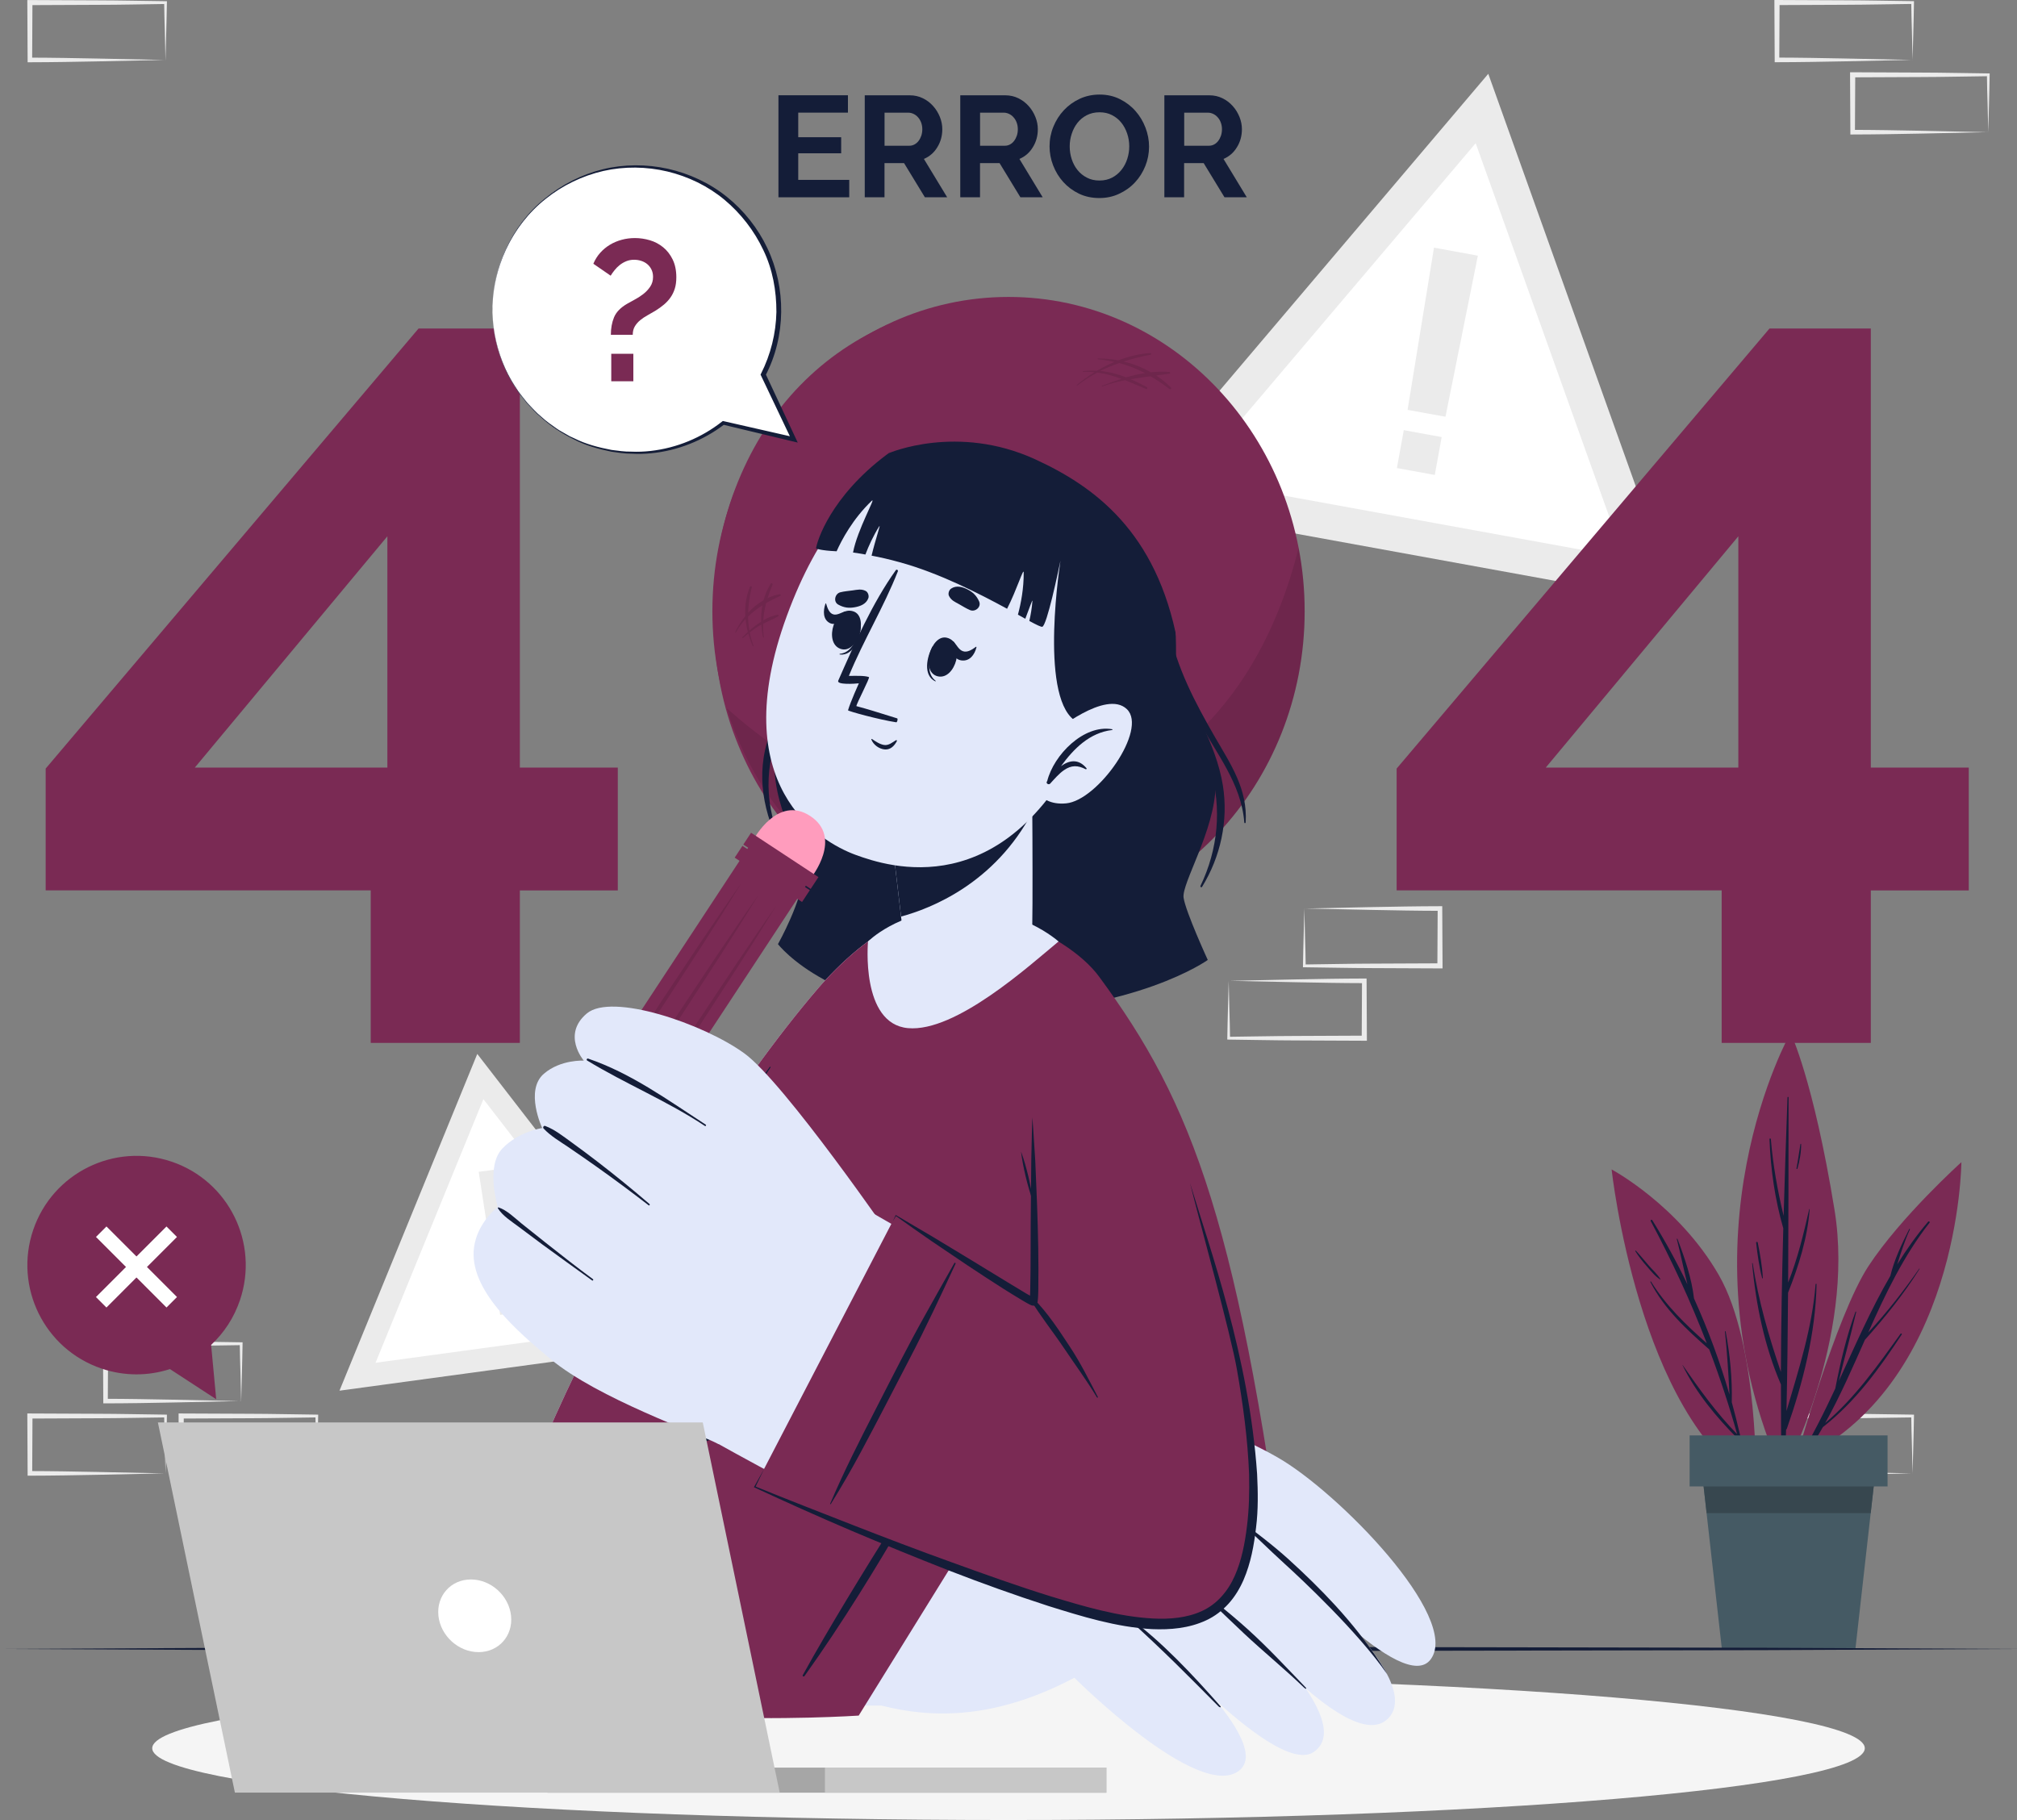 <svg width="748" height="675" viewBox="0 0 748 675" fill="none" xmlns="http://www.w3.org/2000/svg">
<rect x="0" y="0" width="748" height="675" fill="#808080" stroke="none"/>
<path d="M89.164 508.885C89.072 505.341 88.942 501.852 88.924 498.363L89.441 498.88C81.065 498.972 72.671 499.175 64.296 499.194L39.151 499.305L40.092 498.363L39.981 519.628L39.132 518.779C43.283 518.816 47.416 518.798 51.566 518.89L64.056 519.111L89.422 519.647L89.164 508.885ZM64.517 520.145L51.861 520.367C47.637 520.459 43.394 520.441 39.151 520.477H38.302V519.628L38.191 498.363V497.403H39.151L64.296 497.514C72.671 497.533 81.065 497.736 89.441 497.828H89.957V498.345C89.92 501.944 89.791 505.544 89.717 509.088L89.441 519.61L64.517 520.145Z" fill="#EBEBEB"/>
<path d="M61.124 535.688C61.031 532.144 60.902 528.655 60.884 525.166L61.4 525.683C53.025 525.775 44.631 525.978 36.255 525.997L11.111 526.107L12.051 525.166L11.941 546.431L11.092 545.582C15.243 545.619 19.375 545.601 23.526 545.693L36.016 545.914L61.382 546.45L61.124 535.688ZM36.458 546.966L23.803 547.188C19.578 547.28 15.335 547.262 11.092 547.299H10.243V546.45L10.133 525.185V524.225H11.092L36.237 524.335C44.612 524.354 53.006 524.557 61.382 524.649H61.898V525.166C61.861 528.766 61.732 532.365 61.659 535.909L61.382 546.431L36.458 546.966Z" fill="#EBEBEB"/>
<path d="M117.221 535.688C117.129 532.144 117 528.655 116.981 525.166L117.498 525.683C109.122 525.775 100.729 525.978 92.353 525.997L67.208 526.107L68.149 525.166L68.038 546.431L67.19 545.582C71.341 545.619 75.473 545.601 79.624 545.693L92.113 545.914L117.48 546.45L117.221 535.688ZM92.556 546.966L79.901 547.188C75.676 547.28 71.433 547.262 67.19 547.299H66.341V546.45L66.231 525.185V524.225H67.19L92.335 524.335C100.71 524.354 109.104 524.557 117.48 524.649H117.996V525.166C117.959 528.766 117.83 532.365 117.756 535.909L117.48 546.431L92.556 546.966Z" fill="#EBEBEB"/>
<path d="M709.022 535.688C708.93 532.144 708.801 528.655 708.782 525.166L709.299 525.683C700.923 525.775 692.529 525.978 684.154 525.997L659.009 526.107L659.95 525.166L659.839 546.431L658.991 545.582C663.141 545.619 667.274 545.601 671.425 545.693L683.914 545.914L709.28 546.45L709.022 535.688ZM684.357 546.966L671.701 547.188C667.477 547.28 663.234 547.262 658.991 547.299H658.142V546.45L658.031 525.185V524.225H658.991L684.135 524.335C692.511 524.354 700.905 524.557 709.28 524.649H709.797V525.166C709.76 528.766 709.631 532.365 709.557 535.909L709.28 546.431L684.357 546.966Z" fill="#EBEBEB"/>
<path d="M709.022 11.463C708.93 7.919 708.801 4.43 708.782 0.941L709.299 1.458C700.923 1.551 692.529 1.754 684.154 1.772L659.009 1.883L659.95 0.941L659.839 22.206L658.991 21.357C663.141 21.394 667.274 21.376 671.425 21.468L683.914 21.69L709.28 22.225L709.022 11.463ZM684.357 22.742L671.701 22.963C667.477 23.056 663.234 23.037 658.991 23.074H658.142V22.225L658.031 0.96V0H658.991L684.135 0.111C692.511 0.129 700.905 0.332 709.28 0.425H709.797V0.941C709.76 4.541 709.631 8.141 709.557 11.685L709.28 22.206L684.357 22.742Z" fill="#EBEBEB"/>
<path d="M737.084 38.266C736.992 34.722 736.863 31.233 736.845 27.744L737.361 28.261C728.986 28.354 720.592 28.556 712.216 28.575L687.072 28.686L688.012 27.744L687.902 49.009L687.053 48.16C691.204 48.197 695.336 48.179 699.487 48.271L711.977 48.492L737.343 49.028L737.084 38.266ZM712.419 49.545L699.764 49.766C695.539 49.858 691.296 49.84 687.053 49.877H686.204V49.028L686.094 27.763V26.803H687.053L712.198 26.914C720.573 26.932 728.967 27.135 737.343 27.227H737.859V27.744C737.822 31.344 737.693 34.943 737.62 38.488L737.343 49.009L712.419 49.545Z" fill="#EBEBEB"/>
<path d="M61.124 11.482C61.031 7.938 60.902 4.449 60.884 0.96L61.4 1.477C53.006 1.588 44.631 1.791 36.237 1.791L11.092 1.901L12.033 0.96L11.922 22.225L11.074 21.376C15.225 21.413 19.357 21.394 23.508 21.487L35.997 21.708L61.363 22.244L61.124 11.482ZM36.458 22.76L23.803 22.982C19.578 23.074 15.335 23.056 11.092 23.093H10.243V22.244L10.133 0.978V0.018H11.092L36.237 0.129C44.612 0.148 53.006 0.351 61.382 0.443H61.898V0.96C61.861 4.559 61.732 8.159 61.659 11.703L61.382 22.225L36.458 22.76Z" fill="#EBEBEB"/>
<path d="M455.915 374.52C456.008 378.064 456.137 381.553 456.155 385.042L455.639 384.525C464.014 384.433 472.408 384.23 480.784 384.211L505.928 384.1L504.988 385.042L505.098 363.777L505.947 364.626C501.796 364.589 497.664 364.607 493.513 364.515L481.023 364.294L455.657 363.758L455.915 374.52ZM480.581 363.241L493.236 363.02C497.461 362.928 501.704 362.946 505.947 362.909H506.796V363.758L506.906 385.023V385.983H505.947L480.802 385.873C472.427 385.854 464.033 385.651 455.657 385.559H455.141V385.042C455.178 381.442 455.307 377.843 455.38 374.299L455.657 363.777L480.581 363.241Z" fill="#EBEBEB"/>
<path d="M483.974 347.699C484.066 351.243 484.195 354.732 484.214 358.221L483.697 357.704C492.073 357.611 500.467 357.408 508.842 357.39L533.987 357.279L533.046 358.221L533.157 336.955L534.006 337.805C529.855 337.768 525.722 337.786 521.571 337.694L509.082 337.472L483.716 336.937L483.974 347.699ZM508.639 336.42L521.295 336.199C525.519 336.106 529.762 336.125 534.006 336.088H534.854V336.937L534.965 358.202V359.162H534.006L508.861 359.051C500.485 359.033 492.091 358.83 483.716 358.737H483.199V358.221C483.236 354.621 483.365 351.021 483.439 347.477L483.716 336.955L508.639 336.42Z" fill="#EBEBEB"/>
<path d="M551.925 27.375L417.105 186.365L622.12 223.689L551.925 27.375Z" fill="#EBEBEB"/>
<path d="M547.257 53.107L441.715 177.541L602.196 206.762L547.257 53.107Z" fill="white"/>
<path d="M531.792 91.853L548.063 94.825L536.054 154.559L521.996 152.012L531.792 91.853Z" fill="#EBEBEB"/>
<path d="M534.641 162.096L520.594 159.537L518.036 173.593L532.084 176.151L534.641 162.096Z" fill="#EBEBEB"/>
<path d="M176.996 390.875L125.895 515.77L259.533 497.606L176.996 390.875Z" fill="#EBEBEB"/>
<path d="M179.265 407.654L139.27 505.415L243.871 491.183L179.265 407.654Z" fill="white"/>
<path d="M177.527 434.605L188.117 433.165L192.71 472.336L183.541 473.591L177.527 434.605Z" fill="#EBEBEB"/>
<path d="M193.377 477.231L184.219 478.476L185.463 487.64L194.621 486.395L193.377 477.231Z" fill="#EBEBEB"/>
<path d="M374.006 675C549.383 675 691.554 663.083 691.554 648.382C691.554 633.681 549.383 621.763 374.006 621.763C198.628 621.763 56.457 633.681 56.457 648.382C56.457 663.083 198.628 675 374.006 675Z" fill="#F5F5F5"/>
<path d="M665.777 542.13C665.777 542.13 680.849 487.989 692.896 469.604C704.943 451.218 727.376 431.024 727.376 431.024C727.376 431.024 726.859 514.496 665.777 542.13Z" fill="#7A2A54"/>
<path d="M666.867 541.207C672.033 532.808 676.423 523.948 680.611 514.976C682.474 505.359 684.725 495.687 688.101 486.512C688.156 486.346 688.415 486.438 688.359 486.605C686.367 495.151 684.024 503.642 681.921 512.171C688.009 498.991 693.783 485.645 701.033 473.185C702.49 467.148 705.276 461.334 708.025 455.851C708.099 455.685 708.375 455.778 708.283 455.944C706.346 460.189 704.963 464.546 703.579 468.939C707.01 463.42 710.755 458.103 715.035 453.101C715.294 452.787 715.829 453.138 715.57 453.47C705.885 465.838 699.188 479.922 692.824 494.191C699.705 486.826 705.977 478.759 711.733 470.527C711.788 470.434 711.918 470.527 711.862 470.619C705.903 480.088 699.041 488.598 691.606 496.905C686.957 507.353 682.4 517.838 676.866 527.769C687.916 518.428 696.421 506.319 704.833 494.653C705.018 494.394 705.424 494.671 705.258 494.93C696.845 507.74 688.119 519.794 676.017 529.282C673.545 533.62 670.889 537.866 667.919 541.927C667.439 542.61 666.424 541.927 666.867 541.207Z" fill="#141D38"/>
<path d="M661.102 547.022C661.102 547.022 688.203 497.089 680.325 448.689C672.448 400.289 664.017 383.048 664.017 383.048C664.017 383.048 621.439 458.325 661.102 547.022Z" fill="#7A2A54"/>
<path d="M649.981 468.533C652.139 482.507 655.939 495.594 660.441 508.848C660.514 491.09 660.847 473.314 661.326 455.556C658.208 444.757 656.64 433.7 656.216 422.477C656.198 422.145 656.696 422.163 656.714 422.477C657.507 432.131 659.205 441.564 661.455 450.941C661.861 436.285 662.359 421.628 662.894 406.99C662.894 406.75 663.282 406.75 663.282 406.99C663.263 429.879 663.263 452.769 663.134 475.658C666.639 466.835 668.816 457.771 670.938 448.468C670.956 448.375 671.104 448.394 671.104 448.486C670.292 459.174 667.045 469.511 663.097 479.442C662.986 494.081 662.839 508.7 662.507 523.339C667.082 507.777 671.989 492.715 673.317 476.286C673.336 476.064 673.668 476.064 673.668 476.286C673.317 494.413 668.632 512.817 662.654 529.855C662.581 530.039 662.47 530.169 662.359 530.279C662.23 535.632 662.064 540.967 661.898 546.32C661.88 547.096 660.717 547.059 660.717 546.302C660.514 535.356 660.441 524.428 660.459 513.481C654.371 499.415 651.124 483.743 649.778 468.533C649.741 468.422 649.962 468.385 649.981 468.533Z" fill="#141D38"/>
<path d="M651.848 460.799C652.715 465.081 653.508 469.622 653.748 473.997C653.748 474.145 653.527 474.163 653.49 474.034C652.365 469.807 651.756 465.229 651.258 460.891C651.202 460.54 651.774 460.466 651.848 460.799Z" fill="#141D38"/>
<path d="M667.69 424.305C667.708 424.157 667.948 424.194 667.948 424.341C667.985 427.35 667.376 430.562 666.583 433.442C666.509 433.682 666.177 433.571 666.214 433.331C666.804 430.341 667.173 427.313 667.69 424.305Z" fill="#141D38"/>
<path d="M651.215 550.843C651.215 550.843 652.322 498.732 637.379 472.816C622.436 446.917 597.66 433.719 597.66 433.719C597.66 433.719 607.659 525.572 651.215 550.843Z" fill="#7A2A54"/>
<path d="M623.997 506.264C630.287 515.309 636.523 524.04 644.216 531.904C641.227 521.253 637.777 510.768 633.866 500.468C625.491 493.121 617.189 485.497 612.042 475.455C611.968 475.289 612.19 475.16 612.282 475.308C617.798 484.205 625.196 491.349 632.962 498.197C627.004 482.71 620.049 467.61 612.171 452.88C611.968 452.51 612.522 452.178 612.743 452.547C617.521 460.226 621.875 468.182 625.786 476.341C624.384 470.767 623.259 465.081 621.838 459.543C621.801 459.396 622.023 459.34 622.078 459.469C624.734 466.429 627.373 474.126 628.221 481.565C633.442 493.121 637.851 505.045 641.375 517.229C640.987 509.42 640.508 501.63 639.696 493.841C639.678 493.693 639.936 493.656 639.954 493.804C641.578 502.461 642.426 511.248 642.223 520.053C644.382 527.824 646.19 535.669 647.647 543.588C647.684 543.791 647.37 543.902 647.315 543.681C646.503 540.358 645.618 537.072 644.732 533.787C644.677 533.768 644.622 533.768 644.566 533.713C636.56 525.683 628.941 516.527 623.941 506.282C623.904 506.264 623.96 506.208 623.997 506.264Z" fill="#141D38"/>
<path d="M606.688 463.863C608.348 465.653 609.879 467.555 611.484 469.401C612.905 471.043 614.639 472.576 615.783 474.421C615.819 474.495 615.746 474.588 615.672 474.532C613.735 473.314 612.204 471.339 610.709 469.622C609.123 467.832 607.721 466.059 606.448 464.029C606.355 463.9 606.577 463.734 606.688 463.863Z" fill="#141D38"/>
<path d="M695.624 544.474L693.742 561.18L688.06 611.685H638.564L632.882 561.18L631 544.474C633.103 544.474 663.303 544.474 663.303 544.474C663.303 544.474 693.521 544.474 695.624 544.474Z" fill="#455A64"/>
<path d="M695.629 544.474L693.747 561.18H632.905L631.023 544.474C633.127 544.474 663.326 544.474 663.326 544.474C663.326 544.474 693.526 544.474 695.629 544.474Z" fill="#37474F"/>
<path d="M626.595 551.281H700V532.36H626.595V551.281Z" fill="#455A64"/>
<path d="M748 611.556L654.505 611.999L560.991 612.165L374 612.479L187.009 612.165L93.495 611.999L0 611.556L93.495 611.094L187.009 610.946L374 610.633L560.991 610.946L654.505 611.113L748 611.556Z" fill="#141D38"/>
<path d="M137.478 386.777V330.218H16.938V285.048L155.225 121.831H192.786V284.679H229.11V330.236H192.786V386.795H137.478V386.777ZM72.245 284.679H143.658V198.899L72.245 284.679Z" fill="#7A2A54"/>
<path d="M477.608 227.363C477.608 244.068 474.915 259.445 469.565 273.474C464.196 287.521 456.762 299.668 447.279 309.913C437.779 320.157 426.507 328.132 413.427 333.817C400.347 339.503 386.253 342.364 371.107 342.364C355.684 342.364 341.516 339.521 328.584 333.817C315.652 328.132 304.435 320.157 294.934 309.913C285.433 299.668 278.017 287.521 272.649 273.474C267.28 259.426 264.605 244.05 264.605 227.363C264.605 210.657 267.28 195.28 272.649 181.251C278.017 167.204 285.452 155.058 294.934 144.813C304.435 134.568 315.633 126.538 328.584 120.705C341.516 114.89 355.684 111.974 371.107 111.974C386.234 111.974 400.347 114.89 413.427 120.705C426.488 126.538 437.779 134.568 447.279 144.813C456.78 155.058 464.196 167.204 469.565 181.251C474.933 195.28 477.608 210.657 477.608 227.363ZM421.895 227.363C421.895 217.247 420.659 207.944 418.187 199.471C415.715 190.998 412.191 183.725 407.653 177.652C403.114 171.579 397.746 166.89 391.547 163.604C385.349 160.319 378.541 158.676 371.107 158.676C363.395 158.676 356.459 160.319 350.26 163.604C344.062 166.89 338.693 171.579 334.155 177.652C329.617 183.725 326.112 190.998 323.621 199.471C321.149 207.944 319.913 217.247 319.913 227.363C319.913 237.478 321.149 246.726 323.621 255.07C326.093 263.414 329.598 270.631 334.155 276.704C338.693 282.777 344.062 287.466 350.26 290.752C356.459 294.038 363.395 295.68 371.107 295.68C378.541 295.68 385.349 294.038 391.547 290.752C397.746 287.466 403.114 282.777 407.653 276.704C412.191 270.631 415.696 263.414 418.187 255.07C420.64 246.726 421.895 237.478 421.895 227.363Z" fill="#7A2A54"/>
<path d="M638.478 386.777V330.218H517.938V285.048L656.225 121.831H693.786V284.679H730.11V330.236H693.786V386.795H638.478V386.777ZM573.245 284.679H644.658V198.899L573.245 284.679Z" fill="#7A2A54"/>
<path d="M314.935 66.73V73.173H288.684V35.331H314.456V41.773H296.026V50.892H311.947V56.855H296.026V66.712H314.935V66.73Z" fill="#141D38"/>
<path d="M320.691 73.191V35.349H337.424C339.158 35.349 340.763 35.719 342.239 36.439C343.715 37.158 344.988 38.137 346.039 39.318C347.109 40.5 347.939 41.866 348.548 43.361C349.157 44.874 349.452 46.388 349.452 47.92C349.452 50.375 348.843 52.609 347.607 54.602C346.39 56.615 344.729 58.054 342.626 58.941L351.26 73.173H342.995L335.265 60.491H328.015V73.173H320.691V73.191ZM328.034 54.049H337.258C337.94 54.049 338.568 53.883 339.14 53.569C339.73 53.255 340.228 52.812 340.652 52.258C341.077 51.704 341.409 51.058 341.667 50.32C341.907 49.582 342.036 48.769 342.036 47.92C342.036 47.034 341.888 46.222 341.612 45.465C341.335 44.727 340.948 44.062 340.468 43.527C339.988 42.973 339.435 42.549 338.808 42.253C338.18 41.958 337.553 41.792 336.926 41.792H328.034V54.049Z" fill="#141D38"/>
<path d="M356.113 73.191V35.349H372.846C374.58 35.349 376.185 35.719 377.661 36.439C379.137 37.158 380.41 38.137 381.461 39.318C382.531 40.5 383.361 41.866 383.97 43.361C384.579 44.874 384.874 46.388 384.874 47.92C384.874 50.375 384.265 52.609 383.029 54.602C381.812 56.615 380.151 58.054 378.048 58.941L386.682 73.173H378.417L370.687 60.491H363.437V73.173H356.113V73.191ZM363.456 54.049H372.68C373.362 54.049 373.99 53.883 374.561 53.569C375.152 53.255 375.65 52.812 376.074 52.258C376.499 51.704 376.831 51.058 377.089 50.32C377.347 49.582 377.458 48.769 377.458 47.92C377.458 47.034 377.31 46.222 377.034 45.465C376.757 44.708 376.369 44.062 375.89 43.527C375.41 42.973 374.857 42.549 374.229 42.253C373.602 41.958 372.975 41.792 372.348 41.792H363.456V54.049Z" fill="#141D38"/>
<path d="M407.675 73.449C404.908 73.449 402.399 72.914 400.129 71.825C397.879 70.736 395.942 69.296 394.318 67.505C392.695 65.715 391.459 63.666 390.555 61.359C389.669 59.051 389.227 56.688 389.227 54.27C389.227 51.741 389.688 49.342 390.629 47.016C391.569 44.708 392.861 42.659 394.521 40.887C396.182 39.115 398.137 37.694 400.406 36.642C402.675 35.589 405.147 35.073 407.804 35.073C410.534 35.073 413.025 35.626 415.294 36.752C417.545 37.878 419.482 39.337 421.068 41.146C422.673 42.955 423.909 45.022 424.795 47.33C425.68 49.637 426.123 51.981 426.123 54.362C426.123 56.891 425.662 59.291 424.739 61.58C423.817 63.869 422.544 65.9 420.902 67.653C419.279 69.407 417.323 70.81 415.036 71.862C412.803 72.933 410.331 73.449 407.675 73.449ZM396.698 54.27C396.698 55.913 396.938 57.482 397.436 59.014C397.934 60.546 398.654 61.894 399.594 63.057C400.535 64.238 401.698 65.18 403.063 65.881C404.428 66.601 405.978 66.952 407.73 66.952C409.501 66.952 411.069 66.582 412.453 65.863C413.818 65.143 414.98 64.164 415.921 62.965C416.862 61.765 417.581 60.399 418.061 58.885C418.541 57.371 418.781 55.839 418.781 54.27C418.781 52.646 418.522 51.058 418.006 49.526C417.489 47.994 416.77 46.647 415.829 45.484C414.888 44.302 413.726 43.379 412.361 42.678C410.995 41.976 409.464 41.644 407.749 41.644C405.978 41.644 404.391 42.013 403.007 42.733C401.624 43.453 400.461 44.413 399.539 45.613C398.617 46.794 397.916 48.16 397.436 49.655C396.938 51.169 396.698 52.701 396.698 54.27Z" fill="#141D38"/>
<path d="M431.801 73.191V35.349H448.533C450.267 35.349 451.872 35.719 453.348 36.439C454.824 37.158 456.097 38.137 457.149 39.318C458.219 40.5 459.049 41.866 459.658 43.361C460.266 44.874 460.562 46.388 460.562 47.92C460.562 50.375 459.953 52.609 458.717 54.602C457.499 56.615 455.839 58.054 453.736 58.941L462.369 73.173H454.105L446.375 60.491H439.125V73.173H431.801V73.191ZM439.143 54.049H448.367C449.05 54.049 449.677 53.883 450.267 53.569C450.858 53.255 451.356 52.812 451.78 52.258C452.205 51.704 452.537 51.058 452.795 50.32C453.035 49.582 453.164 48.769 453.164 47.92C453.164 47.034 453.016 46.222 452.739 45.465C452.463 44.708 452.075 44.062 451.596 43.527C451.116 42.973 450.563 42.549 449.935 42.253C449.308 41.958 448.681 41.792 448.054 41.792H439.162V54.049H439.143Z" fill="#141D38"/>
<path d="M374.006 343.269C434.659 343.269 483.828 291.078 483.828 226.698C483.828 162.318 434.659 110.128 374.006 110.128C313.353 110.128 264.184 162.318 264.184 226.698C264.184 291.078 313.353 343.269 374.006 343.269Z" fill="#7A2A54"/>
<path opacity="0.1" d="M483.83 226.698C483.83 291.084 434.666 343.268 374.008 343.268C325.194 343.268 283.852 309.47 269.555 262.731C292.449 282.981 337.13 313.512 388.103 301.366C444.407 287.946 470.492 247.317 481.598 203.2C483.055 210.786 483.83 218.65 483.83 226.698Z" fill="black"/>
<path opacity="0.1" d="M434.238 143.724C432.559 142.026 430.732 140.549 428.777 139.257C430.437 139.035 432.098 138.832 433.74 138.592C434.127 138.537 433.998 137.983 433.647 137.946C431.341 137.743 429.072 137.835 426.803 138.075C423.63 136.248 420.199 134.919 416.638 134.088C419.866 133.054 423.206 132.224 426.692 131.559C427.043 131.485 426.969 130.913 426.6 130.932C422.505 131.209 418.52 132.187 414.719 133.645C412.247 133.184 409.738 132.944 407.211 132.944C407.008 132.944 407.008 133.239 407.211 133.257C409.314 133.442 411.307 133.793 413.281 134.236C411.048 135.177 408.871 136.285 406.787 137.522C405.089 137.411 403.392 137.429 401.658 137.632C401.474 137.651 401.474 137.928 401.658 137.909C403.097 137.835 404.499 137.909 405.883 138.057C403.595 139.478 401.4 141.047 399.352 142.746C399.205 142.856 399.407 143.059 399.555 142.949C401.953 141.084 404.407 139.534 406.934 138.168C410.034 138.574 412.985 139.423 415.9 140.512C413.465 141.287 411.048 142.173 408.668 143.078C408.521 143.133 408.576 143.392 408.742 143.336C411.528 142.303 414.369 141.583 417.228 141.01C419.83 142.026 422.412 143.17 425.05 144.278C425.438 144.444 425.696 143.798 425.346 143.595C423.372 142.506 421.361 141.509 419.295 140.641C421.748 140.217 424.202 139.884 426.674 139.552C429.072 140.937 431.397 142.506 433.684 144.278C434.072 144.555 434.588 144.075 434.238 143.724ZM417.634 139.94C414.535 138.758 411.325 137.891 408.041 137.577C410.329 136.432 412.672 135.491 415.088 134.642C418.409 135.528 421.582 136.783 424.608 138.352C422.246 138.74 419.922 139.275 417.634 139.94Z" fill="black"/>
<path opacity="0.1" d="M289.382 220.994C289.751 220.828 289.475 220.33 289.124 220.385C287.574 220.644 286.099 221.179 284.66 221.843C285.176 220.182 285.785 218.521 286.486 216.896C286.689 216.435 286.08 216.047 285.803 216.49C284.586 218.465 283.737 220.514 283.147 222.619C281.044 223.837 279.107 225.425 277.446 227.252C277.539 224.169 278 221.068 278.793 217.856C278.904 217.395 278.258 217.247 278.092 217.672C276.69 221.16 276.192 224.834 276.395 228.507C274.9 230.353 273.628 232.347 272.687 234.359C272.613 234.525 272.834 234.673 272.927 234.507C273.978 232.624 275.177 231.018 276.487 229.578C276.635 231.184 276.93 232.79 277.336 234.359C276.635 235.005 275.952 235.651 275.325 236.297C275.14 236.482 275.417 236.74 275.601 236.574C276.21 236.02 276.856 235.522 277.502 234.986C277.944 236.556 278.479 238.106 279.144 239.601C279.217 239.767 279.513 239.657 279.439 239.472C278.811 237.811 278.369 236.168 278.037 234.543C279.328 233.528 280.638 232.587 282.077 231.775C282.169 231.719 282.243 231.701 282.335 231.645C282.446 233.214 282.63 234.783 282.962 236.352C282.999 236.556 283.294 236.463 283.257 236.279C283.018 234.599 282.981 232.956 283.036 231.313C284.881 230.372 286.8 229.615 288.607 228.6C288.94 228.415 288.7 227.935 288.349 227.99C286.541 228.341 284.752 229.08 283.055 230.058C283.202 227.88 283.571 225.738 284.125 223.616C285.803 222.711 287.537 221.843 289.382 220.994ZM277.926 233.879C277.612 232.144 277.446 230.409 277.428 228.673C279.033 227.086 280.804 225.72 282.722 224.52C282.335 226.514 282.206 228.544 282.28 230.593C280.73 231.553 279.254 232.679 277.926 233.879Z" fill="black"/>
<path d="M329.683 174.588C310.423 187.712 300.886 204.824 302.029 223.874C303.173 242.924 288.913 258.134 287.289 278.92C285.666 299.705 297.879 314.435 297.879 323.923C297.879 333.411 288.507 350.154 288.507 350.154C288.507 350.154 308.929 376.864 365.177 375.978C421.426 375.092 447.899 356.024 447.899 356.024C447.899 356.024 439.745 338.285 438.933 332.968C438.122 327.652 450.445 308.196 450.795 291.527C451.146 274.859 436.185 252.375 436.129 244.105C436.074 235.836 437.863 188.82 402.148 171.524C366.45 154.227 335.882 170.361 329.683 174.588Z" fill="#141D38"/>
<path d="M308.096 233.214C308.484 232.384 307.488 231.405 306.86 232.181C297.175 243.773 288.8 260.313 284.464 275.283C280.129 290.217 284.151 304.504 291.253 317.555C291.456 317.924 291.973 317.592 291.788 317.222C284.114 301.938 282.601 287.023 289.039 270.89C294.297 257.636 302.138 246.025 308.096 233.214Z" fill="#141D38"/>
<path d="M453.489 291.232C450.962 275.671 441.351 260.276 434.285 246.727C433.916 246.007 432.754 246.487 433.03 247.299C437.403 260.331 444.8 272.09 448.822 285.233C453.25 299.723 451.663 315.118 445.206 328.52C445.003 328.944 445.557 329.295 445.797 328.889C452.586 317.85 455.629 304.449 453.489 291.232Z" fill="#141D38"/>
<path d="M450.684 273.566C443.433 261.014 436.202 247.446 433.435 232.79C433.379 232.458 432.918 232.605 432.973 232.938C435.187 245.231 438.748 256.159 444.448 267.05C450.813 279.215 460.369 290.512 461.439 305.039C461.457 305.39 461.919 305.372 461.955 305.021C462.73 292.727 456.421 283.479 450.684 273.566Z" fill="#141D38"/>
<path d="M303.449 366.472C241.5 438.611 167.486 586.469 185.085 614.195C204.696 645.077 294.096 542.333 290.886 537.811C288.155 533.971 316.307 445.791 336.729 381.313C357.151 316.89 318.779 348.64 303.449 366.472Z" fill="#E2E8FA"/>
<path d="M303.449 366.472C241.5 438.611 167.486 586.469 185.085 614.195C204.696 645.077 294.096 542.333 290.886 537.811C288.155 533.971 316.307 445.791 336.729 381.313C357.151 316.89 318.779 348.64 303.449 366.472Z" fill="#7A2A54"/>
<path d="M244.274 606.424L255.048 537.423C255.048 537.423 229.626 493.01 244.367 461.131C251.82 444.979 302.866 366.084 330.354 346.13C356.144 327.394 395.513 345.834 407.541 362.134C442.094 409.002 459.989 453.452 479.286 606.424H244.274Z" fill="#7A2A54"/>
<path d="M388.075 346.647C386.895 348.419 385.935 350.301 385.031 352.221C383.759 355.212 382.633 358.257 382.209 361.617C384.441 359.07 385.972 356.208 387.356 353.273C388.168 351.354 388.924 349.415 389.477 347.385C389.016 347.127 388.555 346.887 388.075 346.647ZM352.378 473.868C351.087 476.84 349.961 479.886 349.537 483.245C351.769 480.698 353.319 477.837 354.684 474.902C355.957 471.93 357.082 468.865 357.507 465.506C355.293 468.053 353.743 470.914 352.378 473.868ZM321.367 602.88C320.869 604.043 320.389 605.224 319.965 606.424H322.455C322.898 605.593 323.304 604.762 323.691 603.913C324.964 600.941 326.09 597.896 326.514 594.518C324.282 597.083 322.75 599.945 321.367 602.88ZM451.74 453.193C451.722 453.286 451.722 453.36 451.703 453.452C451.722 453.415 451.759 453.396 451.777 453.36C451.777 453.304 451.759 453.249 451.74 453.193ZM389.016 585.805C387.743 588.777 386.618 591.841 386.194 595.201C388.426 592.653 389.957 589.792 391.341 586.857C392.614 583.867 393.739 580.821 394.163 577.461C391.931 580.009 390.4 582.87 389.016 585.805ZM256.798 524.354C255.525 527.326 254.4 530.372 253.976 533.731C256.208 531.184 257.739 528.323 259.123 525.388C260.396 522.416 261.521 519.351 261.945 515.992C259.713 518.558 258.182 521.419 256.798 524.354ZM300.188 428.735C298.897 431.707 297.772 434.753 297.347 438.131C299.598 435.583 301.129 432.704 302.494 429.769C303.786 426.797 304.893 423.751 305.317 420.391C303.103 422.939 301.553 425.8 300.188 428.735ZM417.316 393.053C414.346 391.779 411.302 390.653 407.944 390.229C410.49 392.462 413.349 394.013 416.283 395.379C419.253 396.653 422.315 397.779 425.673 398.203C423.109 395.97 420.249 394.438 417.316 393.053ZM444.785 500.191C441.815 498.899 438.771 497.773 435.413 497.366C437.959 499.6 440.819 501.132 443.752 502.498C446.722 503.79 449.785 504.898 453.142 505.341C450.578 503.107 447.718 501.557 444.785 500.191ZM293.159 386.888C292.883 387.257 292.606 387.626 292.329 387.995C293.289 388.235 294.266 388.42 295.263 388.549C294.58 387.958 293.879 387.405 293.159 386.888ZM321.109 519.721C318.138 518.428 315.094 517.321 311.718 516.896C314.283 519.13 317.142 520.662 320.075 522.028C323.046 523.32 326.09 524.446 329.466 524.871C326.901 522.637 324.042 521.105 321.109 519.721ZM352.987 409.445C351.788 406.436 350.423 403.483 348.338 400.806C348.578 404.184 349.5 407.285 350.607 410.349C351.806 413.358 353.171 416.312 355.238 418.988C355.016 415.592 354.094 412.491 352.987 409.445ZM396.598 520.034C395.418 517.026 394.053 514.072 391.968 511.395C392.208 514.774 393.13 517.893 394.237 520.939C395.436 523.948 396.801 526.901 398.868 529.578C398.646 526.2 397.724 523.08 396.598 520.034ZM251.725 447.877C251.301 448.616 250.858 449.354 250.434 450.055C251.098 451.311 251.872 452.51 252.776 453.673C252.647 451.661 252.26 449.742 251.725 447.877ZM280.799 566.164C279.6 563.155 278.235 560.202 276.15 557.525C276.39 560.903 277.313 564.023 278.419 567.069C279.619 570.078 280.984 573.031 283.068 575.708C282.847 572.33 281.906 569.21 280.799 566.164ZM328.377 363.888C325.37 365.087 322.418 366.453 319.743 368.521C323.119 368.299 326.219 367.358 329.281 366.25C332.288 365.069 335.24 363.703 337.915 361.617C334.52 361.839 331.421 362.78 328.377 363.888ZM437.609 556.344C434.602 557.544 431.65 558.91 428.975 560.977C432.351 560.756 435.469 559.814 438.513 558.707C441.52 557.525 444.471 556.159 447.146 554.073C443.77 554.295 440.653 555.236 437.609 556.344ZM286.942 480.199C283.935 481.399 280.984 482.765 278.309 484.833C281.685 484.611 284.802 483.67 287.846 482.581C290.853 481.381 293.805 480.015 296.48 477.929C293.104 478.15 289.986 479.092 286.942 480.199ZM347.895 558.43C344.888 559.63 341.936 560.996 339.262 563.063C342.638 562.841 345.755 561.9 348.799 560.793C351.806 559.593 354.758 558.245 357.433 556.159C354.057 556.381 350.939 557.322 347.895 558.43ZM245.637 597.73L245.176 600.591C245.231 600.572 245.286 600.554 245.342 600.535C248.349 599.335 251.301 597.969 253.976 595.902C251.042 596.087 248.312 596.825 245.637 597.73ZM402.908 445.773C399.901 446.973 396.949 448.339 394.274 450.425C397.65 450.185 400.768 449.262 403.812 448.154C406.819 446.954 409.77 445.588 412.445 443.521C409.069 443.742 405.952 444.665 402.908 445.773Z" fill="#7A2A54"/>
<path d="M285.449 395.711C280.229 402.874 275.174 410.146 270.193 417.475C271.558 414.614 272.923 411.771 274.251 408.91C274.344 408.707 274.048 408.541 273.938 408.744C272.093 412.325 270.377 415.961 268.717 419.616C262.057 429.473 255.6 439.478 249.365 449.594C246.727 453.895 244.292 458.27 242.502 462.995C240.768 467.573 239.698 472.41 239.144 477.264C238.573 482.138 238.536 487.029 238.905 491.903C239.292 496.942 239.901 501.907 241.026 506.836C242.299 512.392 244.033 517.912 246.284 523.154C247.391 525.72 248.571 528.286 249.844 530.778C251.007 533.048 253.368 537.7 253.331 537.885C252.851 540.469 252.372 542.259 252.04 544.438C251.708 546.653 251.376 548.849 251.044 551.064C250.379 555.476 249.734 559.888 249.088 564.318C247.797 573.086 246.708 581.855 245.62 590.66C244.993 595.699 244.66 600.794 243.959 605.833C243.923 606.036 244.236 606.11 244.273 605.907C244.993 601.514 246.081 597.194 246.874 592.819C247.668 588.445 248.479 584.07 249.309 579.695C250.97 570.853 252.261 561.937 253.645 553.04C254.032 550.585 254.42 548.129 254.789 545.674C255.176 543.238 255.822 539.952 255.729 537.478C255.729 537.478 247.852 521.308 244.808 509.956C243.517 505.193 242.207 500.246 241.69 495.336C241.174 490.5 241.118 485.645 241.506 480.809C241.893 475.972 242.816 471.173 244.292 466.54C245.823 461.777 248.018 457.328 250.472 452.972C255.619 443.835 261.061 434.863 266.614 425.966C272.886 415.869 279.251 405.827 285.745 395.877C285.837 395.693 285.579 395.545 285.449 395.711Z" fill="#141D38"/>
<path d="M334.138 528.803C323.179 529.486 312.166 530.519 301.41 532.827C296.061 533.971 290.803 535.356 285.545 536.851C282.925 537.589 280.287 538.254 277.649 538.9C274.937 539.564 272.023 540.155 269.2 540.137C268.942 540.137 268.942 540.506 269.182 540.524C271.912 540.709 274.513 540.875 277.262 540.709C279.863 540.543 282.464 540.1 285.01 539.564C290.452 538.457 295.839 537.109 301.263 535.946C312.203 533.602 323.161 531.258 334.248 529.726C334.746 529.633 334.654 528.766 334.138 528.803Z" fill="#141D38"/>
<path d="M360.814 539.62C351.867 538.346 342.735 537.46 333.714 537.202C329.176 537.072 324.656 537.202 320.118 537.46C317.959 537.589 315.782 537.737 313.624 537.922C311.244 538.125 308.901 538.641 306.521 538.826C306.282 538.845 306.263 539.232 306.503 539.214C308.754 539.121 311.023 539.398 313.273 539.435C315.543 539.472 317.793 539.491 320.062 539.527C324.582 539.601 329.12 539.731 333.64 539.767C342.717 539.823 351.738 539.989 360.796 540.358C361.276 540.377 361.276 539.675 360.814 539.62Z" fill="#141D38"/>
<path d="M186.562 617.278C205.324 635.608 246.279 632.008 350.235 632.636C364.624 632.728 392.536 531.313 377.188 530.427C357.854 529.32 282.53 529.19 277.032 529.892C230.561 535.67 173.833 604.855 186.562 617.278Z" fill="#E2E8FA"/>
<path d="M342.321 532.476C342.321 532.476 382.538 520.588 405.598 520.884C436.48 521.271 462.972 534.34 473.746 540.487C496.234 553.317 541.746 599.889 530.621 615.34C520.549 629.332 476.439 579.381 476.439 579.381C476.439 579.381 529.81 622.889 514.608 637.509C499.389 652.129 451.479 591.213 451.479 591.213C451.479 591.213 505.329 637.14 487.25 649.729C473.598 659.236 427.09 606.535 427.09 606.535C427.09 606.535 473.1 646.333 459.467 656.725C444.413 668.207 398.44 622.243 398.44 622.243C359.367 642.826 331.898 634.962 313.191 628.261C308.671 626.637 342.321 532.476 342.321 532.476Z" fill="#E2E8FA"/>
<path d="M458.93 563.155C465.387 568.047 471.955 572.939 477.95 578.384C483.946 583.83 489.757 589.478 495.236 595.459C508.648 610.116 514.754 621.394 514.293 620.73C503.575 605.224 482.415 585.417 476.401 579.972C470.423 574.545 464.704 568.804 458.709 563.377C458.561 563.229 458.783 563.044 458.93 563.155Z" fill="#141D38"/>
<path d="M438.912 584.476C446.882 591.066 455.036 597.323 462.729 604.264C470.366 611.168 477.026 618.404 484.184 625.824C484.737 626.397 484.239 626.507 483.667 625.954C476.233 618.828 468.798 612.811 461.271 605.759C453.781 598.745 446.494 591.379 438.746 584.642C438.617 584.55 438.783 584.365 438.912 584.476Z" fill="#141D38"/>
<path d="M418.436 599.668C431.128 609.119 442.087 620.896 452.528 632.71C453.045 633.3 452.399 633.374 451.827 632.802C440.703 621.597 432.051 612.737 418.085 600.111C417.883 599.926 418.159 599.465 418.436 599.668Z" fill="#141D38"/>
<path d="M390.174 520.496L318.447 636.272C318.447 636.272 202.685 643.933 185.362 615.487C168.039 587.06 249.359 531.092 276.865 529.763C304.39 528.415 390.174 520.496 390.174 520.496Z" fill="#7A2A54"/>
<path d="M244.432 598.154C241.425 599.354 238.474 600.72 235.799 602.806C239.175 602.566 242.292 601.643 245.336 600.535C248.343 599.335 251.295 597.969 253.97 595.902C250.594 596.124 247.476 597.047 244.432 598.154ZM347.89 558.43C344.883 559.63 341.931 560.996 339.256 563.063C342.632 562.841 345.75 561.9 348.794 560.793C351.801 559.593 354.753 558.245 357.428 556.159C354.051 556.381 350.934 557.322 347.89 558.43ZM280.794 566.164C279.595 563.155 278.229 560.202 276.145 557.525C276.385 560.903 277.307 564.023 278.414 567.069C279.613 570.078 280.978 573.031 283.063 575.708C282.842 572.33 281.901 569.21 280.794 566.164ZM216.428 562.62C216.244 562.14 216.041 561.679 215.838 561.217C215.155 561.752 214.491 562.306 213.827 562.86C213.901 563.081 213.974 563.285 214.048 563.506C215.247 566.533 216.613 569.468 218.697 572.163C218.476 568.767 217.535 565.666 216.428 562.62ZM280.056 631.492C277.067 630.199 274.023 629.073 270.666 628.649C273.212 630.882 276.071 632.433 279.004 633.799C281.993 635.073 285.037 636.199 288.394 636.623C285.849 634.39 282.989 632.857 280.056 631.492ZM198.976 613.623C196.006 612.331 192.962 611.205 189.586 610.78C192.132 613.032 195.01 614.564 197.943 615.93C200.913 617.222 203.957 618.33 207.315 618.755C204.769 616.54 201.909 614.989 198.976 613.623ZM321.361 602.88C320.088 605.852 318.963 608.897 318.539 612.275C320.771 609.71 322.321 606.848 323.686 603.913C324.959 600.941 326.084 597.896 326.508 594.518C324.276 597.083 322.745 599.945 321.361 602.88Z" fill="#7A2A54"/>
<path d="M234.472 548.868C240.449 543.459 257.717 530.206 276.866 529.744C277.087 529.744 277.124 530.039 276.921 530.076C261.517 532.661 240.892 544.345 234.675 549.108C234.509 549.237 234.324 548.997 234.472 548.868Z" fill="#141D38"/>
<path d="M298.353 621.597C326.579 582.132 350.284 536.353 354.97 528.673C355.192 528.304 354.583 527.99 354.38 528.378C350.174 536.149 317.428 585.528 297.707 621.265C297.467 621.671 298.076 621.967 298.353 621.597Z" fill="#141D38"/>
<path d="M382.638 346.905C381.162 351.187 351.94 382.753 332.588 376.532C318.973 372.176 334.414 342.179 334.414 342.179L329.655 301.606L382.656 275.172C382.656 275.191 383.247 345.096 382.638 346.905Z" fill="#E2E8FA"/>
<path d="M382.769 301.292C368.84 327.633 345.319 336.918 334.158 339.927L329.656 301.624L382.658 275.191C382.658 275.191 382.713 286.986 382.769 301.292Z" fill="#141D38"/>
<path d="M291.803 228.396C268.78 291.213 303.776 312.109 317.317 317.056C329.604 321.56 372.053 335.294 401.441 275.191C430.829 215.087 408.912 184.519 381.351 172.742C353.752 160.983 314.827 165.58 291.803 228.396Z" fill="#E2E8FA"/>
<path d="M311.634 219.665C313.165 219.277 314.641 219.185 316.209 218.964C317.961 218.724 319.345 218.336 321.005 219.148C321.891 219.573 322.352 220.957 322.02 221.862C321.227 223.985 319.16 224.815 317.057 225.203C314.77 225.627 312.906 225.369 310.877 224.243C308.922 223.172 309.623 220.163 311.634 219.665Z" fill="#141D38"/>
<path d="M359.748 226.274C358.291 225.664 357.055 224.852 355.671 224.077C354.121 223.228 352.793 222.692 351.944 221.05C351.483 220.164 351.944 218.779 352.775 218.262C354.675 217.044 356.833 217.616 358.752 218.576C360.818 219.61 362.165 220.939 363.106 223.043C364.028 225.111 361.667 227.086 359.748 226.274Z" fill="#141D38"/>
<path d="M345.818 239.804C345.91 239.657 346.095 240.118 346.021 240.303C344.49 244.604 343.475 249.772 346.943 252.467C347.054 252.56 346.962 252.763 346.832 252.689C342.257 250.492 343.678 243.644 345.818 239.804Z" fill="#141D38"/>
<path d="M351.132 236.519C358.272 238.217 354.361 252.393 347.738 250.824C341.225 249.274 345.136 235.097 351.132 236.519Z" fill="#141D38"/>
<path d="M353.717 238.032C354.731 239.177 355.561 240.93 357 241.484C358.679 242.13 360.395 241.004 361.908 239.897C362.074 239.786 362.147 239.933 362.11 240.118C361.409 242.85 359.583 245.342 356.558 244.936C353.809 244.567 352.554 241.632 352.628 238.715C352.665 238.198 353.311 237.571 353.717 238.032Z" fill="#141D38"/>
<path d="M319.25 232.439C319.268 232.254 318.844 232.55 318.807 232.734C317.774 237.165 315.837 242.075 311.465 242.481C311.336 242.499 311.28 242.721 311.428 242.739C316.464 243.348 318.973 236.795 319.25 232.439Z" fill="#141D38"/>
<path d="M316.555 226.772C309.619 224.335 305.265 238.383 311.685 240.635C317.994 242.868 322.366 228.821 316.555 226.772Z" fill="#141D38"/>
<path d="M313.329 226.79C311.982 227.197 310.469 228.212 309.122 227.88C307.554 227.51 306.89 225.628 306.355 223.874C306.3 223.689 306.152 223.782 306.097 223.966C305.193 226.624 305.211 229.707 307.628 231.018C309.842 232.217 312.277 230.445 313.753 227.972C314.011 227.51 313.882 226.624 313.329 226.79Z" fill="#141D38"/>
<path d="M332.235 274.544C330.943 275.338 329.541 276.538 327.899 276.298C326.331 276.077 324.671 274.969 323.38 274.083C323.251 273.991 323.085 274.12 323.14 274.268C323.896 276.243 326.092 277.849 328.232 277.959C330.316 278.07 331.718 276.557 332.622 274.821C332.733 274.6 332.419 274.415 332.235 274.544Z" fill="#141D38"/>
<path d="M318.507 253.427C318.507 253.427 315.371 260.349 314.485 263.432C314.411 263.727 325.997 266.921 332.362 267.881C332.749 267.936 333.063 266.533 332.712 266.423C324.078 263.746 322.436 263.192 317.585 261.882C317.621 260.959 322.732 251.286 322.252 251.12C320.61 250.492 316.957 250.677 314.799 250.677C320.241 237.423 327.749 225.166 332.97 211.894C333.155 211.414 332.491 211.063 332.214 211.469C323.433 223.763 316.828 238.863 310.869 252.412C310.113 254.073 317.123 253.593 318.507 253.427Z" fill="#141D38"/>
<path d="M401.038 268.379C385.283 264.023 392.331 214.072 393.272 207.962C392.478 211.783 388.235 232.033 386.52 232.457C386.077 232.55 384.398 231.756 381.76 230.316L381.723 230.298C382.258 228.027 382.664 225.517 382.867 222.969C382.996 221.825 381.871 225.295 380.229 229.486C379.38 229.024 378.495 228.489 377.498 227.972C378.642 223.671 379.675 218.244 379.638 212.318C379.62 210.306 377.074 218.742 373.477 225.775C363.219 220.201 348.332 212.54 333.647 208.516C329.718 207.427 326.286 206.651 323.224 206.079C324.626 200.135 326.803 193.97 326.046 195.225C323.814 198.788 322.135 202.498 320.936 205.655C319.276 205.359 317.726 205.101 316.343 204.916C317.929 196.425 325.106 184.002 323.279 185.737C316.25 192.456 312.136 200.246 310.255 204.455C304.278 204.196 302.617 203.421 302.617 203.421C302.986 200.671 308.022 184.316 328.611 168.773C353.866 149.705 399.249 155.962 414.708 190.112C414.708 190.112 430.223 206.504 428.508 226.55C426.792 246.542 410.133 270.89 401.038 268.379Z" fill="#141D38"/>
<path d="M390.593 271.85C390.593 271.85 410.148 255.513 417.915 263.026C425.7 270.539 407.178 296.88 395.353 297.951C383.546 299.04 382.328 288.112 382.328 288.112L390.593 271.85Z" fill="#E2E8FA"/>
<path d="M412.439 270.447C412.623 270.484 412.586 270.724 412.42 270.742C404.063 271.757 398.215 277.646 393.474 284.143C396.462 281.965 399.931 281.264 402.938 284.937C403.104 285.122 402.827 285.38 402.624 285.288C399.728 283.793 397.348 283.719 394.599 285.62C392.644 286.968 391.039 288.906 389.434 290.641C388.899 291.213 387.773 290.53 388.253 289.829C388.29 289.773 388.327 289.718 388.364 289.663C390.762 280.027 401.868 268.619 412.439 270.447Z" fill="#141D38"/>
<path d="M329.648 168.053C329.648 168.053 354.941 157.088 383.849 170.324C405.581 180.273 428.992 197.071 436.703 238.291C436.703 238.291 446.462 192.364 413.532 169.253C372.171 140.235 338.485 158.713 329.648 168.053Z" fill="#7A2A54"/>
<path d="M279.523 311.26C279.523 311.26 288.379 294.665 300.499 302.658C312.638 310.651 300.923 325.345 300.923 325.345L279.523 311.26Z" fill="#FF9CBD"/>
<path d="M301.333 324.71L279.941 310.628L207.386 420.98L228.777 435.061L301.333 324.71Z" fill="#7A2A54"/>
<path d="M303.517 325.295L278.535 308.85L275.656 313.23L300.638 329.675L303.517 325.295Z" fill="#7A2A54"/>
<path d="M300.318 330.148L275.336 313.702L272.456 318.082L297.439 334.527L300.318 330.148Z" fill="#7A2A54"/>
<path d="M228.79 435.085L211.781 443.41L206.191 446.179L206.468 439.921L207.372 421.001L211.338 419.672C211.338 419.672 211.634 423.751 211.652 423.806L215.618 422.477C215.618 422.477 215.914 426.557 215.932 426.631L219.862 425.283C219.862 425.283 220.194 429.381 220.212 429.455L224.142 428.107C224.142 428.107 224.474 432.205 224.492 432.279L228.421 430.932C228.44 430.913 228.772 435.011 228.79 435.085Z" fill="#EBEBEB"/>
<path d="M211.781 443.41L206.191 446.16L206.468 439.903L211.781 443.41Z" fill="#7A2A54"/>
<g opacity="0.1">
<path d="M216.688 416.109C221.318 408.559 226.059 401.083 230.837 393.625L245.282 371.345L260.004 349.249C264.966 341.921 269.929 334.593 275.039 327.357C270.409 334.907 265.667 342.383 260.889 349.84L246.426 372.12L231.704 394.216C226.76 401.545 221.798 408.873 216.688 416.109Z" fill="black"/>
<path d="M223.109 420.391C227.74 412.842 232.481 405.366 237.259 397.908L251.704 375.628L266.426 353.532C271.388 346.204 276.351 338.875 281.461 331.639C276.83 339.189 272.089 346.665 267.311 354.123L252.848 376.403L238.126 398.499C233.182 405.827 228.22 413.137 223.109 420.391Z" fill="black"/>
<path d="M229.527 424.655C234.158 417.106 238.899 409.63 243.677 402.172L258.122 379.892L272.844 357.796C277.806 350.468 282.769 343.139 287.879 335.903C283.248 343.453 278.507 350.929 273.729 358.387L259.266 380.667L244.544 402.763C239.6 410.091 234.637 417.419 229.527 424.655Z" fill="black"/>
</g>
<path d="M424.243 395.084C446.049 447.748 479.164 558.024 454.369 592.746C430.479 626.194 294.165 550.972 266.511 535.577C255.166 529.264 285.384 431.91 298.261 437.134C326.523 448.597 384.137 488.081 385.668 487.362C387.015 486.716 385.115 442.099 384.783 398.166C384.303 334.26 408.581 357.224 424.243 395.084Z" fill="#E2E8FA"/>
<path d="M217.622 375.868C208.214 383.768 216.515 393.367 216.515 393.367C216.515 393.367 207.937 392.85 201.683 398.24C194.525 404.424 201.074 418.361 201.074 418.361C201.074 418.361 192.293 419.635 186.26 426.003C180.006 432.611 184.6 447.619 184.6 447.619C184.6 447.619 177.073 453.304 175.8 462.552C173.623 478.354 192.219 494.081 204.1 503.993C221.755 518.724 258.688 531.461 266.51 535.614L331.54 460.522C331.54 460.522 290.898 401.397 275.992 390.635C260.773 379.615 226.883 368.096 217.622 375.868Z" fill="#E2E8FA"/>
<path d="M218.105 392.61C234.118 398.074 247.659 407.987 261.716 417.106C262.03 417.309 261.698 417.789 261.403 417.586C247.511 408.356 231.978 401.988 217.754 393.33C217.349 393.09 217.662 392.463 218.105 392.61Z" fill="#141D38"/>
<path d="M202.186 417.586C205.765 418.933 208.901 421.462 211.982 423.677C215.303 426.077 218.568 428.532 221.815 431.024C228.29 436.026 234.655 441.195 240.853 446.53C241.13 446.77 240.835 447.25 240.54 447.01C234.083 442.026 227.534 437.153 220.874 432.445C217.535 430.083 214.177 427.757 210.801 425.468C207.665 423.327 204.178 421.333 201.577 418.527C201.19 418.103 201.651 417.383 202.186 417.586Z" fill="#141D38"/>
<path d="M184.896 447.803C188.051 448.856 190.873 451.698 193.419 453.766C196.316 456.11 199.23 458.436 202.164 460.743C208.03 465.358 213.878 469.991 219.892 474.403C220.188 474.625 219.874 475.105 219.579 474.883C213.436 470.434 207.255 466.06 201.149 461.556C198.16 459.34 195.172 457.107 192.202 454.873C189.674 452.972 186.298 450.868 184.638 448.099C184.546 447.951 184.73 447.767 184.896 447.803Z" fill="#141D38"/>
<path d="M332.174 450.794L279.91 551.415C279.91 551.415 397.204 607.328 438.509 601.791C479.815 596.271 460.665 517.284 458.138 499.489C456.33 486.771 434.672 409.87 417.773 378.6C400.875 347.33 385.932 346.794 383.626 389.38C381.301 431.947 384.77 483.707 383.054 482.95C381.338 482.193 332.174 450.794 332.174 450.794Z" fill="#7A2A54"/>
<path d="M402.904 445.773C399.897 446.973 396.945 448.339 394.27 450.425C397.646 450.185 400.764 449.262 403.808 448.154C406.815 446.954 409.767 445.588 412.442 443.521C409.066 443.742 405.948 444.665 402.904 445.773ZM347.892 558.43C344.885 559.63 341.933 560.996 339.258 563.063C342.634 562.842 345.752 561.9 348.796 560.793C351.803 559.593 354.754 558.245 357.429 556.159C354.053 556.381 350.936 557.322 347.892 558.43ZM437.605 556.344C434.598 557.544 431.646 558.91 428.971 560.977C432.347 560.756 435.465 559.814 438.509 558.707C441.516 557.525 444.468 556.159 447.143 554.073C443.767 554.295 440.649 555.236 437.605 556.344ZM396.595 520.035C395.414 517.026 394.049 514.072 391.964 511.396C392.204 514.774 393.127 517.893 394.234 520.939C395.433 523.948 396.798 526.901 398.864 529.578C398.643 526.2 397.72 523.08 396.595 520.035ZM321.105 519.721C318.135 518.429 315.091 517.321 311.715 516.897C314.279 519.13 317.139 520.662 320.072 522.028C323.042 523.32 326.086 524.446 329.462 524.871C326.898 522.637 324.038 521.105 321.105 519.721ZM444.782 500.191C441.811 498.899 438.767 497.773 435.41 497.367C437.956 499.6 440.815 501.132 443.748 502.498C446.719 503.79 449.781 504.898 453.139 505.341C450.574 503.107 447.715 501.557 444.782 500.191ZM417.312 393.053C414.342 391.78 411.298 390.654 407.941 390.229C410.486 392.463 413.346 394.013 416.279 395.379C419.249 396.653 422.312 397.779 425.669 398.203C423.105 395.97 420.246 394.438 417.312 393.053ZM389.013 585.805C387.961 588.26 387.002 590.789 386.467 593.484C386.762 593.576 387.057 593.65 387.352 593.742C388.994 591.583 390.212 589.238 391.337 586.857C392.61 583.867 393.735 580.821 394.16 577.461C391.928 580.009 390.396 582.87 389.013 585.805ZM356.728 466.447C354.92 468.736 353.574 471.265 352.375 473.868C351.083 476.84 349.958 479.886 349.534 483.245C351.766 480.698 353.315 477.837 354.681 474.902C355.788 472.317 356.784 469.659 357.3 466.817V466.798C357.116 466.669 356.913 466.558 356.728 466.447Z" fill="#7A2A54"/>
<path d="M383.252 481.547C388.731 487.159 392.697 493.324 396.7 499.379C400.777 505.526 403.877 511.857 407.179 518.189C407.253 518.336 406.884 518.41 406.791 518.263C403.102 512.079 398.656 506.079 394.579 499.988C390.52 493.933 385.761 488.045 382.089 481.879C381.868 481.473 382.901 481.196 383.252 481.547Z" fill="#141D38"/>
<path d="M441.311 438.758C444.41 451.44 456.586 495.262 458.744 508.11C460.995 520.921 462.729 533.842 463.227 546.782C463.356 553.261 463.245 559.648 462.434 566.054C461.659 572.422 460.441 578.772 457.895 584.476C455.386 590.161 451.254 594.998 445.701 597.508C440.167 600.056 433.765 600.591 427.474 600.259C414.782 599.557 402.219 595.865 389.822 592.1C377.424 588.26 365.175 583.848 352.925 579.418C340.676 575.006 328.5 570.373 316.361 565.629C304.222 560.885 292.065 556.159 280 551.249L280.11 551.563L283.339 544.844L279.704 551.36L279.594 551.563L279.815 551.674C291.659 557.156 303.558 562.509 315.549 567.623C327.559 572.717 339.643 577.664 351.8 582.427C363.976 587.153 376.262 591.564 388.733 595.607C401.204 599.483 413.86 603.471 427.29 604.209C433.95 604.486 440.942 603.914 447.306 600.942C450.479 599.483 453.339 597.287 455.663 594.702C458.006 592.1 459.796 589.091 461.161 585.971C463.873 579.695 465.053 573.05 465.81 566.497C466.64 559.944 466.511 553.243 466.197 546.69C463.19 503.126 448.874 463.734 441.311 438.758Z" fill="#141D38"/>
<path d="M382.853 414.411C382.631 419.782 382.594 425.135 382.447 430.507L382.299 446.585C382.152 457.292 382.299 468.053 382.059 478.704L381.986 480.679L381.93 481.621L381.893 482.045L381.875 482.193C381.875 482.23 381.875 482.23 381.875 482.193L381.893 482.156L382.022 481.935C382.188 481.676 382.484 481.455 382.76 481.381L382.963 481.307C383.074 481.27 383.222 481.27 383.332 481.289C383.388 481.307 383.443 481.325 383.498 481.344C383.535 481.362 383.48 481.325 383.48 481.325L383.388 481.289C383.258 481.233 383.166 481.196 383.019 481.104L382.17 480.642L380.454 479.664C378.167 478.317 375.879 476.914 373.61 475.529L359.903 467.167L346.141 458.842L332.286 450.683L332.157 450.609L332.102 450.739L331.105 452.954L332.341 450.868L332.157 450.923C336.511 454.061 340.901 457.144 345.311 460.19L358.649 469.198C363.095 472.188 367.614 475.086 372.134 477.984C374.403 479.406 376.691 480.827 379.015 482.212L380.786 483.245L381.709 483.744C381.856 483.818 382.078 483.928 382.244 484.002L382.391 484.076L382.484 484.113C382.576 484.15 382.668 484.168 382.76 484.187C382.963 484.224 383.166 484.242 383.369 484.242C383.48 484.224 383.535 484.242 383.701 484.187C383.996 484.094 384.328 483.836 384.513 483.541C384.624 483.356 384.661 483.264 384.642 483.282L384.679 483.208L384.734 483.042C384.771 482.913 384.79 482.839 384.79 482.784L384.845 482.433L384.9 481.861L384.974 480.809L385.048 478.76C385.214 467.961 384.974 457.273 384.587 446.53L383.923 430.452C383.535 425.117 383.295 419.764 382.853 414.411Z" fill="#141D38"/>
<path d="M324.884 522.379C330.824 510.805 336.673 499.176 343.037 487.805C346.653 481.344 350.25 474.865 353.922 468.441C354.069 468.201 354.493 468.404 354.383 468.662C348.885 480.513 343.351 492.401 337.3 503.993C331.286 515.53 325.382 527.141 319.202 538.605C315.697 545.121 312.007 551.526 308.096 557.821C308.022 557.95 307.801 557.839 307.856 557.71C312.967 545.693 318.888 534.045 324.884 522.379Z" fill="#141D38"/>
<path d="M378.645 427.055C379.013 430.23 379.659 433.313 380.379 436.396C381.135 439.46 381.947 442.524 383.072 445.515C382.722 442.34 382.057 439.257 381.338 436.174C380.582 433.11 379.751 430.046 378.645 427.055Z" fill="#141D38"/>
<path d="M321.902 349.176C321.902 349.176 319.061 379.744 336.753 381.313C354.445 382.882 381.601 358.239 392.559 349.176C392.559 349.176 377.782 335.663 353.522 337.048C332.639 338.229 321.902 349.176 321.902 349.176Z" fill="#E2E8FA"/>
<path d="M410.289 655.562H202.969V664.866H410.289V655.562Z" fill="#A6A6A6"/>
<path d="M410.269 655.562H305.926V664.866H410.269V655.562Z" fill="#C7C7C7"/>
<path d="M289.157 664.847H87.112L58.555 527.547H260.618L289.157 664.847Z" fill="#C7C7C7"/>
<path d="M189.524 599.261C190.299 606.701 184.912 612.737 177.477 612.737C170.043 612.737 163.383 606.701 162.59 599.261C161.815 591.822 167.202 585.786 174.636 585.786C182.089 585.786 188.749 591.822 189.524 599.261Z" fill="white"/>
<path d="M12.307 456.165C5.112 477.357 16.458 500.375 37.618 507.556C46.178 510.473 55.033 510.343 63.021 507.759L80.178 518.945L78.296 498.788C83.037 494.376 86.764 488.764 88.978 482.23C96.172 461.039 84.827 438.02 63.667 430.839C42.488 423.64 19.483 434.993 12.307 456.165Z" fill="#7A2A54"/>
<path d="M39.481 454.863L35.594 458.753L61.748 484.923L65.636 481.034L39.481 454.863Z" fill="white"/>
<path d="M65.626 458.761L61.738 454.871L35.584 481.042L39.471 484.931L65.626 458.761Z" fill="white"/>
<path d="M182.625 115.924C183.234 145.256 207.493 168.57 236.807 167.961C248.651 167.721 259.517 163.605 268.225 156.83L294.366 162.94L283.038 138.925C286.913 131.375 288.997 122.773 288.813 113.728C288.204 84.396 263.945 61.082 234.63 61.691C205.298 62.3 182.016 86.593 182.625 115.924Z" fill="white"/>
<path d="M182.627 115.924C182.977 125.689 185.781 135.417 191.205 143.558C192.441 145.681 194.083 147.49 195.559 149.428C197.275 151.163 198.843 153.046 200.761 154.578C202.551 156.258 204.562 157.624 206.554 159.027C207.55 159.728 208.657 160.263 209.69 160.891L211.277 161.796C211.812 162.072 212.384 162.312 212.937 162.552C217.291 164.749 222.069 165.967 226.81 166.872C229.227 167.167 231.625 167.555 234.06 167.499C236.477 167.61 238.912 167.518 241.329 167.241C250.977 166.152 260.238 162.312 267.82 156.313L268.06 156.129L268.374 156.202L294.552 162.165L293.629 163.291L282.228 139.312L282.044 138.924L282.247 138.537C285.807 131.485 287.763 123.622 287.929 115.721C287.947 107.821 286.527 99.846 283.059 92.703C279.683 85.54 274.72 79.135 268.632 74.059C262.526 68.982 255.183 65.438 247.454 63.592C239.724 61.765 231.533 61.654 223.748 63.408C215.963 65.198 208.583 68.761 202.329 73.782C189.711 83.75 182.332 99.828 182.627 115.924ZM182.627 115.924C182.258 99.828 189.526 83.657 202.145 73.542C208.362 68.428 215.741 64.7 223.6 62.762C231.459 60.86 239.761 60.842 247.693 62.595C255.608 64.368 263.171 67.875 269.518 72.969C275.864 78.064 281.066 84.617 284.553 91.983C291.582 106.732 291.489 124.785 283.852 139.331L283.87 138.555L295.124 162.608L295.843 164.14L294.22 163.752L268.116 157.494L268.669 157.365C260.81 163.383 251.272 167.167 241.458 168.109C239.004 168.349 236.532 168.404 234.079 168.256C231.607 168.275 229.171 167.85 226.736 167.518C221.94 166.54 217.143 165.229 212.789 162.94C208.399 160.78 204.248 158.085 200.614 154.781C198.695 153.249 197.127 151.348 195.43 149.594C193.954 147.637 192.312 145.81 191.094 143.669C185.652 135.454 182.922 125.689 182.627 115.924Z" fill="#141D38"/>
<path d="M226.537 124.176C226.537 121.757 226.924 119.598 227.717 117.678C228.511 115.758 230.134 114.078 232.588 112.657C233.326 112.214 234.23 111.716 235.318 111.143C236.407 110.571 237.458 109.907 238.491 109.113C239.524 108.319 240.391 107.396 241.111 106.344C241.83 105.292 242.181 104.073 242.181 102.689C242.181 101.655 241.978 100.751 241.59 99.957C241.203 99.163 240.687 98.499 240.041 97.963C239.395 97.428 238.657 97.022 237.79 96.745C236.923 96.468 236.056 96.339 235.17 96.339C234.082 96.339 233.104 96.523 232.219 96.893C231.333 97.262 230.54 97.723 229.821 98.296C229.101 98.868 228.474 99.496 227.902 100.215C227.33 100.935 226.85 101.6 226.463 102.246L220.043 97.816C220.689 96.284 221.537 94.936 222.589 93.755C223.64 92.573 224.858 91.576 226.205 90.764C227.551 89.952 229.027 89.343 230.595 88.918C232.163 88.494 233.787 88.291 235.466 88.291C237.329 88.291 239.174 88.568 241 89.103C242.826 89.638 244.45 90.506 245.907 91.687C247.365 92.869 248.545 94.382 249.449 96.228C250.353 98.074 250.815 100.289 250.815 102.837C250.815 104.406 250.63 105.809 250.261 107.008C249.892 108.208 249.357 109.316 248.675 110.294C247.992 111.272 247.18 112.159 246.239 112.952C245.299 113.746 244.247 114.503 243.066 115.241C242.089 115.832 241.092 116.404 240.115 116.939C239.137 117.475 238.233 118.084 237.421 118.748C236.609 119.413 235.945 120.17 235.429 121.037C234.912 121.905 234.654 122.939 234.654 124.176H226.537ZM226.684 141.398V131.209H234.875V141.398H226.684Z" fill="#7A2A54"/>
</svg>
